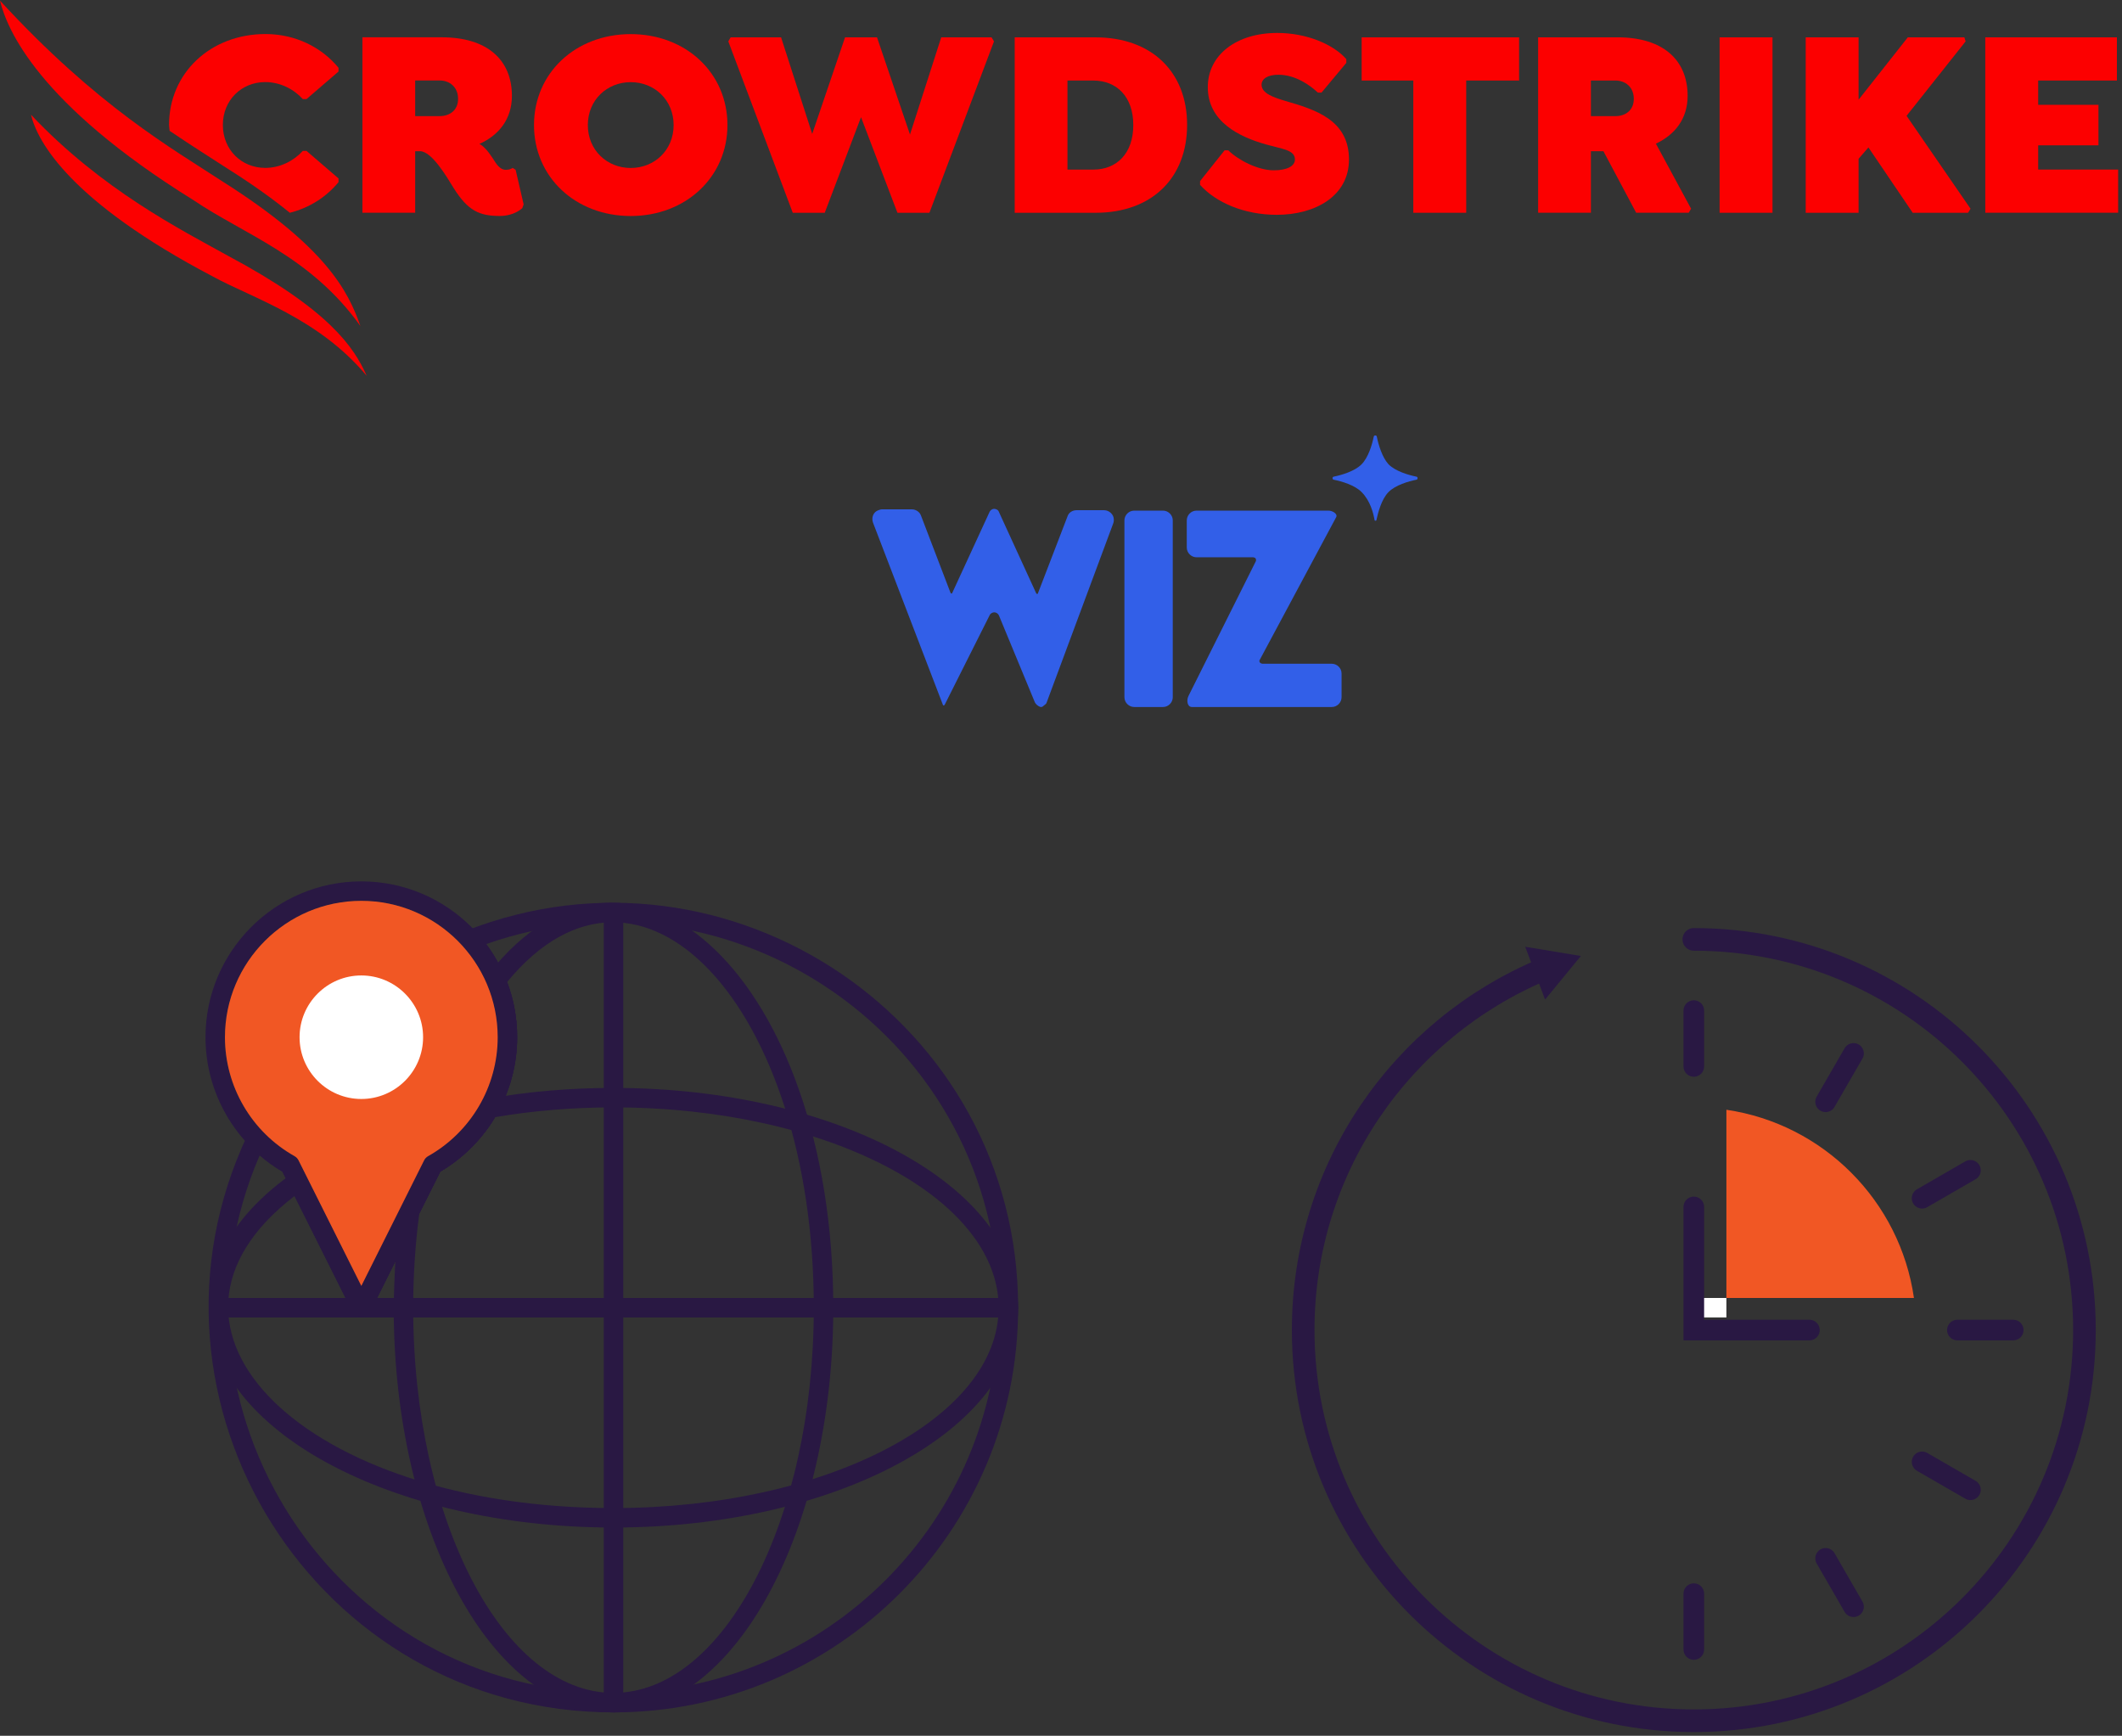<svg xmlns="http://www.w3.org/2000/svg" width="302" height="247" viewBox="0 0 302 247" fill="none"><rect x="0" y="0" width="302" height="247" fill="#333333" stroke="none"/><g clip-path="url(#clip0_1959_23337)"><g clip-path="url(#clip1_1959_23337)"><path fill-rule="evenodd" clip-rule="evenodd" d="M48.176 25.928V25.39L43.625 21.473H43.094C41.843 22.856 39.91 23.892 37.748 23.892C34.373 23.892 31.717 21.318 31.717 17.786C31.717 14.253 34.373 11.68 37.748 11.68C39.91 11.68 41.843 12.716 43.094 14.099H43.625L48.176 10.181V9.644C45.787 6.726 42.034 4.844 37.785 4.844C29.974 4.844 24.059 10.374 24.059 17.786C24.059 18.073 24.123 18.337 24.143 18.619C27.339 20.793 30.161 22.533 32.591 24.126C36.094 26.343 38.921 28.382 41.249 30.278C44.152 29.544 46.505 27.953 48.176 25.928ZM26.907 25.79C28.731 28.03 31.306 29.637 34.343 30.323C32.292 29.17 30.305 28.037 28.454 26.784C27.912 26.448 27.428 26.122 26.907 25.79Z" fill="#FC0000"></path><path fill-rule="evenodd" clip-rule="evenodd" d="M74.522 29.081L73.384 24.166L72.968 23.896C72.74 24.012 72.551 24.166 71.982 24.166C71.109 24.166 70.578 23.243 70.123 22.515C69.365 21.361 68.758 20.747 68.227 20.479C70.995 19.25 72.854 16.946 72.854 13.643C72.854 8.535 69.365 5.309 62.881 5.309H51.579V30.272H59.087V21.515H59.77C61.438 21.515 63.564 25.125 64.549 26.739C66.597 30.004 68.227 30.732 71.147 30.732C72.513 30.732 73.65 30.233 74.333 29.619L74.522 29.081ZM65.193 14.065C65.193 15.717 63.98 16.523 62.576 16.523H59.087V11.453H62.576C63.98 11.453 65.193 12.376 65.193 14.065Z" fill="#FC0000"></path><path fill-rule="evenodd" clip-rule="evenodd" d="M103.53 17.797C103.53 10.386 97.615 4.855 89.765 4.855C81.914 4.855 75.999 10.386 75.999 17.797C75.999 25.209 81.914 30.739 89.765 30.739C97.615 30.739 103.53 25.171 103.53 17.797ZM95.869 17.797C95.869 21.369 93.138 23.904 89.765 23.904C86.39 23.904 83.659 21.369 83.659 17.797C83.659 14.226 86.39 11.691 89.765 11.691C93.138 11.691 95.869 14.226 95.869 17.797Z" fill="#FC0000"></path><path fill-rule="evenodd" clip-rule="evenodd" d="M120.265 5.316L115.591 19.057L111.162 5.316H103.984L103.652 5.892L112.825 30.278H117.376L122.54 16.676L127.722 30.278H132.274L141.464 5.892L141.114 5.316H133.954L129.508 19.144L124.816 5.316H120.265Z" fill="#FC0000"></path><path fill-rule="evenodd" clip-rule="evenodd" d="M168.948 17.76C168.948 10.309 163.98 5.316 155.903 5.316H144.412V30.28H155.903C163.98 30.28 168.948 25.287 168.948 17.76ZM161.288 17.798C161.288 21.868 158.898 24.135 155.6 24.135H151.92V11.461H155.6C158.898 11.461 161.288 13.728 161.288 17.798Z" fill="#FC0000"></path><path fill-rule="evenodd" clip-rule="evenodd" d="M193.789 11.461H201.141V30.278H208.669V11.461H216.196V5.316H193.789V11.461Z" fill="#FC0000"></path><path fill-rule="evenodd" clip-rule="evenodd" d="M240.18 13.647C240.18 8.539 236.69 5.312 230.206 5.312H218.905V30.276H226.415V21.519H228.197L232.859 30.276H240.331L240.673 29.7L235.666 20.444C238.36 19.177 240.18 16.912 240.18 13.647ZM232.52 14.069C232.52 15.722 231.306 16.527 229.902 16.527H226.415V11.457H229.902C231.306 11.457 232.52 12.38 232.52 14.069Z" fill="#FC0000"></path><path fill-rule="evenodd" clip-rule="evenodd" d="M244.731 30.278H252.259V5.316H244.731V30.278Z" fill="#FC0000"></path><path fill-rule="evenodd" clip-rule="evenodd" d="M264.512 14.188V5.316H256.985V30.278H264.512V22.593L265.912 20.982L272.215 30.278H280.092L280.442 29.7L271.34 16.483L279.742 5.892L279.567 5.316H271.515L264.512 14.188Z" fill="#FC0000"></path><path fill-rule="evenodd" clip-rule="evenodd" d="M290.071 24.131V20.683H298.649V14.914H290.071V11.459H301.275V5.312H282.544V30.276H301.45V24.131H290.071Z" fill="#FC0000"></path><path fill-rule="evenodd" clip-rule="evenodd" d="M181.71 30.568C187.21 30.568 191.985 27.881 191.985 22.699C191.985 17.052 187.171 15.592 182.924 14.363C181.255 13.864 179.546 13.286 179.546 12.057C179.546 11.173 180.495 10.636 181.937 10.636C184.403 10.636 186.49 12.173 187.55 13.172H188.08L191.606 8.948V8.411C189.749 6.3 185.958 4.688 181.785 4.688C175.945 4.688 171.891 7.835 171.891 12.404C171.891 17.321 176.361 19.473 180.153 20.548C182.62 21.239 184.292 21.355 184.292 22.699C184.292 23.66 183.115 24.236 181.291 24.236C178.977 24.236 176.173 22.738 174.81 21.393H174.278L170.792 25.771V26.309C173.026 28.803 177.044 30.568 181.71 30.568Z" fill="#FC0000"></path><path fill-rule="evenodd" clip-rule="evenodd" d="M52.202 53.517C50.384 49.354 46.73 44.013 32.421 36.386C25.821 32.717 14.547 27.067 4.412 16.324C5.331 20.2 10.04 28.716 30.285 39.344C35.894 42.413 45.379 45.291 52.202 53.503" fill="#FC0000"></path><path fill-rule="evenodd" clip-rule="evenodd" d="M51.292 46.393C49.566 41.473 46.45 35.175 31.668 25.823C24.471 21.107 13.9 15.185 0 0.09C0.994 4.16 5.388 14.744 27.537 28.484C34.812 33.414 44.202 36.455 51.292 46.393Z" fill="#FC0000"></path><path d="M147.473 84.432C147.534 84.553 147.715 84.553 147.715 84.432L151.939 73.447C152.121 72.904 152.664 72.602 153.207 72.602H157.13C157.854 72.602 158.518 73.206 158.518 73.93C158.518 74.111 158.518 74.232 158.458 74.413L148.922 100.064C148.922 100.124 148.62 100.366 148.379 100.547C148.318 100.607 148.198 100.607 148.077 100.607C147.715 100.486 147.352 100.185 147.232 99.822L142.162 87.57C141.981 87.208 141.558 87.027 141.196 87.208C141.076 87.269 140.895 87.389 140.834 87.57L134.437 100.305C134.376 100.366 134.316 100.426 134.256 100.366C134.195 100.366 134.195 100.305 134.195 100.305L124.237 74.353C123.995 73.628 124.297 72.844 125.021 72.602C125.202 72.542 125.323 72.482 125.504 72.482H129.789C130.332 72.482 130.876 72.844 131.057 73.327L135.282 84.372C135.342 84.492 135.523 84.492 135.523 84.372L140.834 72.844C141.015 72.482 141.438 72.301 141.8 72.482C141.981 72.542 142.102 72.663 142.162 72.844L147.473 84.432ZM195.938 62.101C195.878 61.92 195.576 61.92 195.516 62.101C195.274 63.308 194.731 65.118 193.765 66.084C192.8 67.05 190.989 67.593 189.782 67.834C189.601 67.895 189.601 68.197 189.782 68.257C190.989 68.498 192.8 69.041 193.765 70.007C195.033 71.275 195.455 73.025 195.636 74.051C195.636 74.111 195.878 74.111 195.878 74.051C196.119 72.965 196.602 71.033 197.628 70.007C198.594 69.041 200.405 68.498 201.611 68.257C201.792 68.197 201.792 67.895 201.611 67.834C200.405 67.593 198.594 67.05 197.628 66.084C196.723 65.118 196.18 63.308 195.938 62.101ZM160.027 74.051C160.027 73.327 160.631 72.663 161.415 72.663H165.519C166.244 72.663 166.907 73.266 166.907 74.051V99.219C166.907 99.943 166.304 100.607 165.519 100.607H161.415C160.691 100.607 160.027 100.003 160.027 99.219V74.051ZM178.737 79.845C178.797 79.664 178.737 79.422 178.556 79.362C178.496 79.362 178.435 79.302 178.375 79.302H170.287C169.563 79.302 168.899 78.698 168.899 77.914V74.051C168.899 73.327 169.503 72.663 170.287 72.663H189.058C189.661 72.663 190.446 73.146 190.144 73.628L179.28 93.908C179.159 94.089 179.28 94.33 179.461 94.391C179.522 94.391 179.582 94.451 179.642 94.451H189.54C190.265 94.451 190.929 95.054 190.929 95.839V99.219C190.929 99.943 190.325 100.607 189.54 100.607H169.623C168.96 100.607 168.839 99.641 169.141 99.038L178.737 79.845Z" fill="#325FE8"></path><path fill-rule="evenodd" clip-rule="evenodd" d="M87.312 243.675C44.937 243.675 17.317 199.366 35.24 161.477C35.657 160.597 36.82 160.417 37.488 161.104C40.006 163.696 42.084 164.313 42.487 165.115L51.425 182.99L60.364 165.115C60.488 164.868 60.683 164.662 60.924 164.527C71.751 158.432 74.158 143.886 65.87 134.639C65.226 133.92 65.499 132.774 66.398 132.423C103.712 117.832 144.898 145.344 144.898 186.089C144.898 217.844 119.063 243.677 87.311 243.677L87.312 243.675ZM36.956 164.409C21.51 200.169 47.712 240.903 87.312 240.903C117.536 240.903 142.125 216.314 142.125 186.09C142.125 148.182 104.519 121.969 69.203 134.34C72.054 138.157 73.604 142.795 73.604 147.601C73.604 155.461 69.419 162.75 62.656 166.728L52.665 186.71C52.155 187.73 50.696 187.73 50.186 186.71L40.194 166.728C39.047 166.054 37.964 165.278 36.956 164.409Z" fill="#291843"></path><path fill-rule="evenodd" clip-rule="evenodd" d="M87.312 243.675C70.065 243.675 56.033 217.841 56.033 186.089C56.033 183.818 56.444 172.952 57.089 171.661C57.651 170.537 60.174 164.946 60.923 164.525C69.572 159.657 73.129 149.081 69.308 140.044C69.111 139.579 69.182 139.044 69.494 138.647C90.009 112.557 118.591 139.512 118.591 186.087C118.592 217.841 104.56 243.674 87.312 243.674L87.312 243.675ZM59.671 172.694C59.096 177.059 58.804 181.565 58.804 186.09C58.804 216.314 71.592 240.903 87.312 240.903C103.032 240.903 115.82 216.314 115.82 186.09C115.82 143.186 91.097 116.729 72.173 139.742C73.124 142.248 73.605 144.886 73.605 147.599C73.605 155.459 69.42 162.748 62.657 166.726L59.671 172.694Z" fill="#291843"></path><path fill-rule="evenodd" clip-rule="evenodd" d="M87.312 217.37C55.56 217.37 29.726 203.338 29.726 186.09C29.726 179.068 33.842 172.455 41.63 166.967C42.323 166.479 43.29 166.723 43.669 167.48L51.425 182.992L60.364 165.117C60.951 163.945 65.008 163.095 68.386 157.041C68.589 156.677 68.945 156.423 69.355 156.351C75.136 155.331 81.177 154.812 87.313 154.812C119.065 154.812 144.899 168.844 144.899 186.091C144.899 203.337 119.064 217.37 87.312 217.37L87.312 217.37ZM41.925 170.19C17.366 189.016 43.51 214.599 87.312 214.599C117.536 214.599 142.125 201.81 142.125 186.091C142.125 170.372 117.536 157.583 87.312 157.583C81.563 157.583 75.902 158.049 70.471 158.97C68.556 162.171 65.872 164.838 62.654 166.729L52.664 186.709C52.154 187.73 50.695 187.73 50.185 186.709L41.925 170.19Z" fill="#291843"></path><path fill-rule="evenodd" clip-rule="evenodd" d="M87.312 243.675C86.547 243.675 85.926 243.053 85.926 242.289V129.888C85.926 128.063 88.698 128.063 88.698 129.888V242.289C88.698 243.054 88.077 243.675 87.312 243.675Z" fill="#291843"></path><path fill-rule="evenodd" clip-rule="evenodd" d="M143.509 187.475H31.108C29.284 187.475 29.284 184.703 31.108 184.703H143.509C145.334 184.703 145.334 187.475 143.509 187.475Z" fill="#291843"></path><path fill-rule="evenodd" clip-rule="evenodd" d="M51.425 187.477C50.9 187.477 50.42 187.179 50.185 186.709L40.194 166.727C33.429 162.748 29.246 155.46 29.246 147.601C29.246 135.371 39.195 125.422 51.425 125.422C63.654 125.422 73.603 135.371 73.603 147.601C73.603 155.46 69.419 162.749 62.656 166.727L52.664 186.709C52.43 187.179 51.949 187.477 51.425 187.477ZM51.425 128.192C40.724 128.192 32.016 136.899 32.016 147.601C32.016 154.604 35.812 161.091 41.925 164.528C42.165 164.664 42.361 164.869 42.485 165.116L51.424 182.992L60.362 165.116C60.486 164.869 60.681 164.664 60.922 164.528C67.035 161.091 70.831 154.605 70.831 147.601C70.83 136.899 62.124 128.192 51.423 128.192H51.425Z" fill="#291843"></path><path fill-rule="evenodd" clip-rule="evenodd" d="M51.425 159.161C45.05 159.161 39.864 153.975 39.864 147.6C39.864 141.225 45.05 136.039 51.425 136.039C57.8 136.039 62.986 141.225 62.986 147.6C62.986 153.975 57.799 159.161 51.425 159.161ZM51.425 138.809C46.579 138.809 42.636 142.753 42.636 147.599C42.636 152.446 46.579 156.388 51.425 156.388C56.271 156.388 60.215 152.446 60.215 147.599C60.215 142.753 56.271 138.809 51.425 138.809Z" fill="#291843"></path><path fill-rule="evenodd" clip-rule="evenodd" d="M51.425 128.191C40.724 128.191 32.016 136.898 32.016 147.6C32.016 154.603 35.812 161.09 41.925 164.527C42.165 164.663 42.361 164.868 42.485 165.115L51.424 182.991L60.362 165.115C60.486 164.868 60.682 164.663 60.923 164.527C67.035 161.09 70.831 154.604 70.831 147.6C70.83 136.898 62.125 128.191 51.423 128.191H51.425Z" fill="#F15724"></path><path fill-rule="evenodd" clip-rule="evenodd" d="M51.423 138.809C46.577 138.809 42.634 142.752 42.634 147.599C42.634 152.445 46.577 156.388 51.423 156.388C56.269 156.388 60.214 152.445 60.214 147.599C60.214 142.753 56.269 138.809 51.423 138.809Z" fill="white"></path><path d="M272.391 184.703C270.407 170.884 259.503 159.949 245.698 157.922V184.703H272.391Z" fill="#F15724"></path><path d="M245.699 184.703H241.062V187.475H245.699V184.703Z" fill="white"></path><path d="M241.061 133.676C271.765 133.676 296.655 158.566 296.655 189.27C296.655 219.973 271.765 244.864 241.061 244.864C210.358 244.864 185.467 219.973 185.467 189.27C185.467 166.193 199.528 146.4 219.549 137.991" stroke="#291843" stroke-width="3.22" stroke-miterlimit="10" stroke-linecap="round"></path><path d="M219.894 142.241L224.987 136.036L217.067 134.727L219.894 142.241Z" fill="#291843"></path><path d="M241.061 171.746V189.27H257.511" stroke="#291843" stroke-width="2.933" stroke-miterlimit="10" stroke-linecap="round"></path><path d="M241.061 151.756V143.809" stroke="#291843" stroke-width="2.933" stroke-miterlimit="10" stroke-linecap="round"></path><path d="M241.061 226.781V234.729" stroke="#291843" stroke-width="2.933" stroke-miterlimit="10" stroke-linecap="round"></path><path d="M259.817 221.754L263.791 228.637" stroke="#291843" stroke-width="2.933" stroke-miterlimit="10" stroke-linecap="round"></path><path d="M273.547 208.023L280.43 211.997" stroke="#291843" stroke-width="2.933" stroke-miterlimit="10" stroke-linecap="round"></path><path d="M278.573 189.27H286.52" stroke="#291843" stroke-width="2.933" stroke-miterlimit="10" stroke-linecap="round"></path><path d="M273.547 170.513L280.43 166.539" stroke="#291843" stroke-width="2.933" stroke-miterlimit="10" stroke-linecap="round"></path><path d="M259.817 156.785L263.791 149.902" stroke="#291843" stroke-width="2.933" stroke-miterlimit="10" stroke-linecap="round"></path></g></g><defs><clipPath id="clip0_1959_23337"><rect width="301.45" height="246.384" fill="white" transform="translate(0 0.09)"></rect></clipPath><clipPath id="clip1_1959_23337"><rect width="301.45" height="246.384" fill="white" transform="translate(0 0.09)"></rect></clipPath></defs></svg>